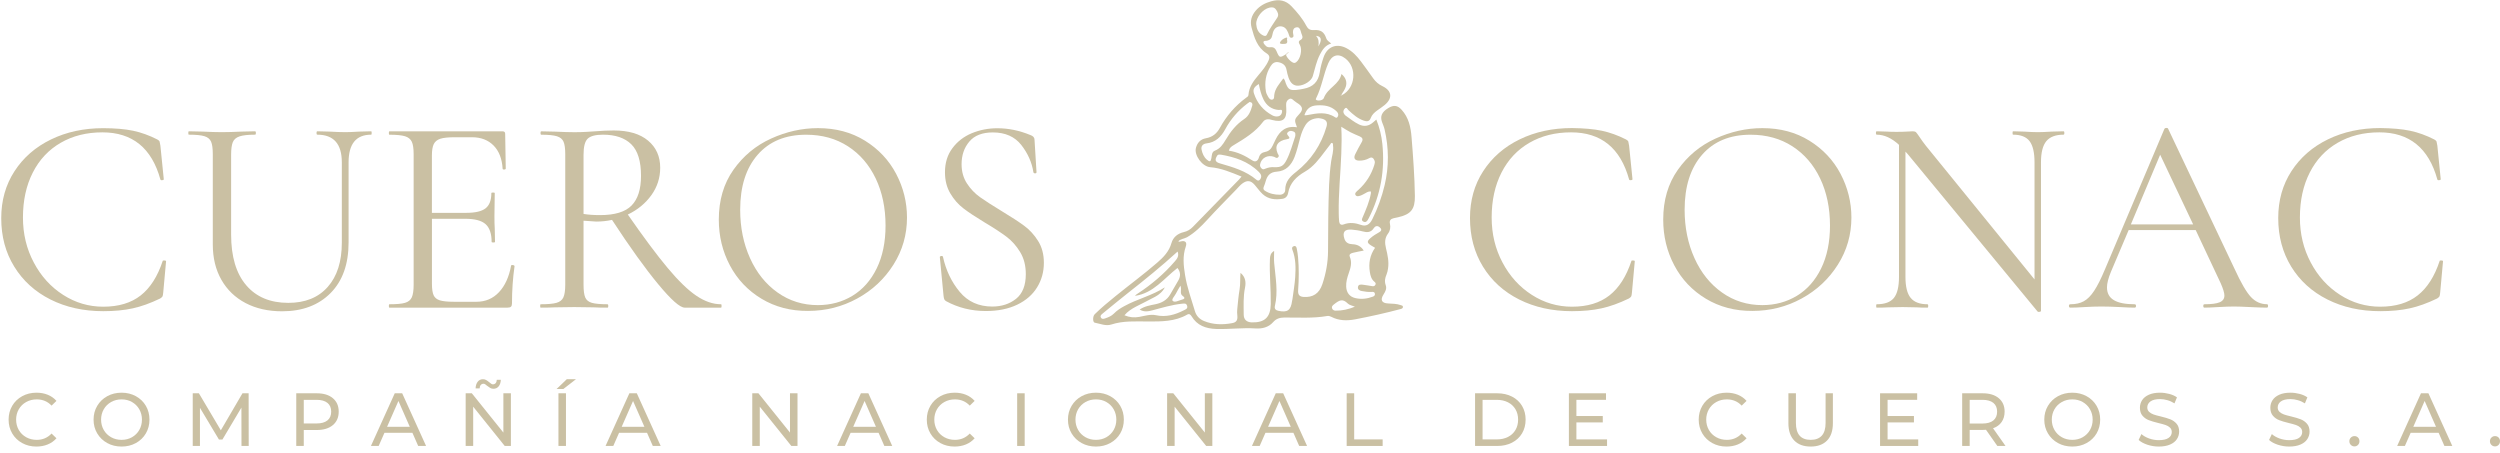 <svg width="392" height="71" viewBox="0 0 392 71" fill="none" xmlns="http://www.w3.org/2000/svg">
<g clip-path="url(#clip0)">
<path d="M214.892 30.012C214.503 30.006 214.209 30.225 213.891 30.402C213.779 30.467 213.667 30.526 213.549 30.579C213.213 30.726 212.76 30.903 212.554 30.596C212.347 30.29 212.742 30.001 213.001 29.771C214.191 28.697 215.016 27.394 215.493 25.866C215.563 25.636 215.622 25.406 215.522 25.176C215.363 24.798 215.139 24.551 214.686 24.804C214.209 25.076 213.69 25.188 213.143 25.188C212.453 25.188 212.194 24.822 212.495 24.191C212.807 23.536 213.172 22.899 213.525 22.268C213.761 21.849 213.637 21.578 213.225 21.395C212.736 21.177 212.235 20.988 211.764 20.74C211.293 20.499 210.851 20.198 210.309 19.873C210.398 21.336 210.368 22.716 210.315 24.096C210.203 27.223 209.856 30.343 209.915 33.481C209.921 33.888 209.938 34.294 209.974 34.702C210.015 35.126 210.256 35.35 210.675 35.191C211.611 34.831 212.506 34.943 213.431 35.274C214.179 35.539 214.762 35.221 215.18 34.371C216.029 32.661 216.676 30.874 217.118 29.01C217.801 26.096 217.778 23.188 217.101 20.28C217.012 19.885 216.835 19.514 216.7 19.13C216.376 18.234 216.671 17.561 217.666 16.954C218.526 16.429 219.121 16.494 219.775 17.213C220.876 18.422 221.206 19.927 221.329 21.484C221.577 24.562 221.807 27.641 221.854 30.732C221.883 32.808 221.235 33.604 219.227 34.065C218.997 34.118 218.767 34.159 218.538 34.212C218.066 34.312 217.825 34.572 217.943 35.085C218.066 35.633 217.978 36.182 217.648 36.618C217.095 37.35 217.124 38.111 217.324 38.936C217.578 39.98 217.813 41.03 217.642 42.116C217.595 42.428 217.53 42.753 217.407 43.042C217.165 43.596 217.071 44.133 217.283 44.723C217.477 45.265 217.224 45.725 216.941 46.168C216.388 47.029 216.641 47.536 217.666 47.583C218.332 47.619 218.997 47.619 219.633 47.843C219.786 47.896 219.998 47.908 219.981 48.144C219.963 48.35 219.792 48.409 219.621 48.456C217.265 49.087 214.892 49.612 212.495 50.072C211.217 50.314 209.933 50.302 208.737 49.671C208.543 49.571 208.336 49.512 208.118 49.547C205.886 49.937 203.63 49.777 201.38 49.789C200.674 49.795 200.108 49.96 199.625 50.515C198.907 51.34 197.882 51.565 196.869 51.5C194.807 51.364 192.758 51.647 190.702 51.582C189.094 51.529 187.71 51.051 186.838 49.589C186.673 49.317 186.467 49.152 186.155 49.329C184.223 50.438 182.085 50.414 179.971 50.408C178.045 50.403 176.131 50.273 174.246 50.886C173.392 51.163 172.514 50.756 171.654 50.597C171.324 50.538 171.319 49.594 171.654 49.27C172.679 48.261 173.786 47.347 174.9 46.445C177.079 44.675 179.346 43.012 181.467 41.172C182.45 40.317 183.316 39.426 183.687 38.105C183.952 37.179 184.677 36.612 185.613 36.394C186.179 36.264 186.632 35.993 187.033 35.58C189.436 33.103 191.857 30.638 194.266 28.166C194.395 28.031 194.513 27.877 194.672 27.689C193.046 27.028 191.485 26.355 189.754 26.214C188.511 26.114 187.215 24.338 187.522 23.188C187.74 22.38 188.24 21.826 189.088 21.678C190.095 21.501 190.779 20.959 191.268 20.068C192.298 18.181 193.677 16.582 195.414 15.308C195.567 15.196 195.744 15.114 195.756 14.878C195.85 13.627 196.551 12.689 197.322 11.781C197.929 11.062 198.542 10.348 198.918 9.463C199.131 8.968 199.06 8.655 198.577 8.348C197.122 7.422 196.669 5.895 196.25 4.343C195.974 3.305 196.239 2.444 196.904 1.66C197.552 0.893 198.4 0.456 199.343 0.197C200.538 -0.139 201.593 0.026 202.511 0.987C203.407 1.925 204.231 2.904 204.832 4.048C205.097 4.55 205.433 4.756 206.004 4.715C207.076 4.644 207.612 4.986 207.954 5.995C208.095 6.414 208.454 6.549 208.731 6.827C207.824 7.086 207.365 7.782 206.976 8.531C206.416 9.605 206.181 10.79 205.845 11.94C205.633 12.672 204.543 13.391 203.583 13.438C202.865 13.474 202.358 13.073 202.034 12.153C201.899 11.769 201.81 11.368 201.734 10.973C201.61 10.306 201.239 9.929 200.509 9.764C199.908 9.628 199.513 9.917 199.225 10.389C198.465 11.61 198.253 12.937 198.494 14.341C198.542 14.606 198.671 14.872 198.807 15.108C198.954 15.361 199.142 15.68 199.478 15.621C199.831 15.562 199.773 15.19 199.796 14.931C199.914 13.857 200.627 13.126 201.227 12.294C201.498 12.507 201.516 12.825 201.622 13.09C201.987 13.999 202.235 14.176 203.218 14.105C203.625 14.075 204.025 13.993 204.42 13.916C205.869 13.651 206.717 12.825 206.94 11.327C207.058 10.525 207.276 9.734 207.541 8.968C208.118 7.298 209.579 6.744 211.134 7.558C212.065 8.047 212.766 8.802 213.39 9.628C214.05 10.501 214.68 11.392 215.316 12.282C215.699 12.819 216.164 13.226 216.765 13.509C218.261 14.223 218.396 15.391 217.124 16.458C216.747 16.777 216.329 17.042 215.928 17.331C215.504 17.638 215.122 17.998 214.939 18.487C214.727 19.059 214.35 19.089 213.861 18.924C212.901 18.599 212.165 17.951 211.44 17.272C211.293 17.137 211.164 16.765 210.91 16.977C210.645 17.201 210.533 17.555 210.787 17.903C210.834 17.974 210.887 18.051 210.951 18.098C211.652 18.593 212.312 19.136 213.09 19.514C213.896 19.903 214.627 19.767 215.292 19.195C215.451 19.059 215.604 18.924 215.811 18.747C216.317 20.009 216.623 21.277 216.753 22.569C217.171 26.633 216.5 30.508 214.65 34.159C214.591 34.271 214.527 34.389 214.462 34.495C214.297 34.761 214.091 34.908 213.767 34.737C213.437 34.56 213.555 34.324 213.661 34.082C214.185 32.861 214.715 31.646 214.957 30.325C214.968 30.266 214.963 30.201 214.963 30.136C214.957 30.083 214.951 30.03 214.951 29.977C214.957 29.977 214.927 29.995 214.892 30.012ZM210.469 14.895C212.554 13.763 212.819 10.619 210.951 9.168C209.838 8.301 208.825 8.626 208.266 9.929C207.506 11.704 207.253 13.651 206.381 15.379C206.328 15.491 206.245 15.591 206.428 15.692C206.746 15.857 207.447 15.721 207.571 15.385C207.865 14.583 208.466 14.04 209.073 13.492C209.644 12.967 210.174 12.412 210.345 11.604C211.022 12.17 211.252 12.872 211.016 13.604C210.875 14.04 210.616 14.406 210.368 14.783C210.315 14.842 210.262 14.895 210.215 14.954C210.315 15.031 210.398 14.99 210.469 14.895ZM184.759 37.834C184.912 37.951 185.03 37.881 185.154 37.851C185.855 37.686 186.167 37.999 185.925 38.677C185.413 40.151 185.578 41.626 185.814 43.112C186.12 45.059 186.809 46.905 187.363 48.786C187.586 49.547 188.093 50.049 188.794 50.338C190.219 50.922 191.709 50.945 193.199 50.668C193.889 50.544 194.089 50.178 194.012 49.459C193.977 49.14 193.965 48.816 194 48.497C194.106 47.459 194.189 46.415 194.366 45.389C194.513 44.534 194.425 43.667 194.513 42.782C195.302 43.431 195.39 44.274 195.22 45.106C194.925 46.51 195.008 47.919 195.014 49.329C195.019 50.125 195.491 50.526 196.28 50.55C198.335 50.603 199.219 49.718 199.254 47.684C199.29 45.324 199.025 42.971 199.125 40.611C199.148 40.128 199.213 39.691 199.784 39.343C199.784 40.045 199.737 40.641 199.79 41.231C199.99 43.478 200.438 45.725 199.902 47.984C199.808 48.397 200.008 48.639 200.409 48.727C201.869 49.052 202.405 48.669 202.6 47.176C202.611 47.094 202.647 47.011 202.653 46.928C202.806 45.767 203.012 44.611 203.089 43.443C203.183 41.992 203.189 40.529 202.635 39.137C202.535 38.883 202.611 38.659 202.906 38.588C203.195 38.518 203.289 38.76 203.33 38.966C203.424 39.426 203.495 39.892 203.536 40.358C203.689 42.068 203.672 43.785 203.548 45.489C203.501 46.162 203.701 46.504 204.378 46.557C205.863 46.669 206.852 46.032 207.347 44.557C207.906 42.888 208.224 41.16 208.236 39.408C208.254 35.934 208.26 32.46 208.401 28.992C208.454 27.759 208.554 26.527 208.725 25.294C208.843 24.474 209.143 23.672 209.02 22.823C209.002 22.681 209.055 22.486 208.89 22.421C208.702 22.351 208.654 22.557 208.572 22.663C208.283 23.035 207.995 23.406 207.712 23.784C206.823 24.969 205.933 26.161 204.62 26.916C203.283 27.683 202.252 28.679 201.975 30.272C201.887 30.785 201.557 31.104 201.092 31.174C199.961 31.345 198.877 31.263 197.97 30.425C197.493 29.983 197.14 29.446 196.716 28.968C196.103 28.278 195.544 28.231 194.807 28.768C194.419 29.051 194.136 29.423 193.806 29.759C192.304 31.316 190.773 32.849 189.312 34.448C188.352 35.498 187.357 36.483 186.12 37.202C185.69 37.438 185.136 37.45 184.759 37.834ZM184.647 39.444C182.132 41.738 179.535 43.844 176.908 45.908C175.542 46.982 174.211 48.09 172.862 49.188C172.679 49.341 172.473 49.506 172.614 49.777C172.767 50.072 173.021 50.019 173.286 49.925C173.792 49.748 174.275 49.565 174.67 49.158C175.129 48.68 175.701 48.321 176.284 48.002C178.333 46.875 180.654 46.35 182.645 45.059C182.303 45.737 181.75 46.197 181.119 46.539C180.13 47.082 179.099 47.56 178.098 48.09C177.444 48.438 176.814 48.834 176.313 49.435C177.102 49.771 177.85 49.83 178.634 49.689C179.494 49.535 180.389 49.241 181.237 49.423C182.833 49.771 184.235 49.359 185.625 48.657C185.949 48.492 186.285 48.385 186.132 47.925C185.99 47.501 185.655 47.595 185.331 47.624C183.746 47.79 182.227 48.25 180.701 48.657C180.03 48.84 179.364 48.952 178.699 48.539C179.464 48.008 180.336 47.878 181.19 47.701C182.156 47.495 182.963 47.07 183.475 46.191C183.905 45.454 184.347 44.717 184.765 43.968C185.13 43.313 185.142 42.664 184.624 42.021C182.515 43.655 180.854 45.985 177.956 46.392C178.074 46.238 178.227 46.138 178.381 46.038C180.566 44.616 182.533 42.941 184.235 40.959C184.577 40.564 184.907 40.134 184.647 39.444ZM206.711 18.523C205.845 18.576 205.174 18.883 204.714 19.584C204.314 20.198 204.066 20.882 203.872 21.584C203.595 22.593 203.371 23.619 202.994 24.598C202.488 25.895 201.634 26.822 200.202 26.916C199.184 26.981 198.712 27.506 198.465 28.396C198.377 28.703 198.277 29.01 198.153 29.305C198.041 29.576 198.117 29.771 198.341 29.912C199.066 30.372 199.873 30.543 200.709 30.532C201.151 30.526 201.528 30.231 201.522 29.771C201.516 28.449 202.299 27.683 203.248 26.939C205.58 25.099 207.164 22.722 207.995 19.862C208.195 19.177 207.983 18.8 207.3 18.617C207.094 18.558 206.876 18.546 206.711 18.523ZM213.832 39.29C213.213 39.414 212.689 39.503 212.171 39.632C211.859 39.709 211.476 39.839 211.652 40.269C212.029 41.166 211.782 41.992 211.487 42.829C211.246 43.519 211.04 44.215 211.081 44.964C211.134 45.885 211.599 46.516 212.489 46.734C213.431 46.964 214.362 46.852 215.263 46.516C215.481 46.433 215.64 46.297 215.581 46.032C215.516 45.749 215.286 45.755 215.069 45.772C214.55 45.808 214.038 45.731 213.537 45.637C213.207 45.578 212.877 45.424 212.925 45.023C212.972 44.575 213.36 44.605 213.678 44.64C214.191 44.699 214.692 44.799 215.198 44.876C215.41 44.911 215.581 44.829 215.675 44.628C215.769 44.434 215.657 44.298 215.516 44.186C215.033 43.791 214.88 43.242 214.792 42.658C214.574 41.29 214.792 40.022 215.61 38.854C215.404 38.73 215.198 38.618 214.998 38.494C214.332 38.075 214.309 37.845 214.886 37.338C215.304 36.966 215.781 36.683 216.27 36.406C216.7 36.164 216.647 35.875 216.294 35.604C215.946 35.339 215.61 35.456 215.41 35.775C214.962 36.477 214.338 36.471 213.655 36.282C213.095 36.129 212.524 36.052 211.947 36.005C210.828 35.911 210.451 36.4 210.816 37.474C211.022 38.069 211.482 38.276 212.065 38.294C212.789 38.323 213.378 38.583 213.832 39.29ZM203.365 19.956C202.924 18.759 202.924 18.759 203.795 17.803C204.314 17.237 204.266 16.753 203.63 16.299C203.389 16.128 203.124 15.981 202.9 15.786C202.682 15.603 202.494 15.367 202.181 15.515C201.875 15.662 201.687 15.922 201.669 16.276C201.657 16.511 201.669 16.747 201.687 16.983C201.793 18.741 201.168 19.248 199.46 18.812C199.337 18.782 199.213 18.735 199.089 18.717C198.683 18.658 198.318 18.735 198.059 19.083C196.833 20.723 195.125 21.749 193.417 22.775C193.099 22.964 192.799 23.159 192.681 23.625C194.042 23.825 195.237 24.415 196.368 25.158C196.887 25.5 197.252 25.188 197.393 24.698C197.546 24.167 197.87 23.914 198.377 23.819C198.954 23.713 199.319 23.353 199.555 22.834C199.702 22.504 199.861 22.174 200.026 21.849C200.691 20.493 201.687 19.685 203.365 19.956ZM201.634 8.502C201.663 8.472 202.052 8.106 202.093 8.136C202.134 8.165 201.64 8.572 201.646 8.596C201.752 9.062 202.541 9.864 202.947 9.87C203.041 9.87 203.153 9.817 203.236 9.758C203.901 9.274 204.237 7.8 203.831 7.057C203.642 6.714 203.513 6.473 203.966 6.243C204.237 6.101 204.296 5.824 204.16 5.517C204.066 5.305 204.007 5.075 203.943 4.851C203.837 4.491 203.672 4.196 203.23 4.296C202.818 4.391 202.729 4.715 202.735 5.087C202.741 5.381 203 5.824 202.564 5.912C202.146 5.995 202.146 5.482 202.011 5.199C201.905 4.986 201.822 4.762 201.687 4.579C201.204 3.931 200.202 3.984 199.784 4.674C199.631 4.933 199.543 5.216 199.496 5.517C199.419 5.989 199.154 6.278 198.677 6.384C198.483 6.425 198.159 6.361 198.117 6.567C198.07 6.809 198.318 7.021 198.494 7.204C198.689 7.41 198.948 7.428 199.207 7.405C199.678 7.351 199.967 7.57 200.149 8C200.609 9.091 200.662 9.103 201.634 8.502ZM195.95 15.981C195.838 16.057 195.703 16.152 195.567 16.252C194.13 17.343 192.976 18.676 192.116 20.269C191.474 21.454 190.602 22.321 189.171 22.486C188.647 22.545 188.281 22.887 188.405 23.465C188.529 24.055 188.758 24.616 189.23 25.028C189.683 25.43 189.842 25.37 189.948 24.787C190.025 24.344 190.001 23.813 190.49 23.625C191.321 23.306 191.756 22.645 192.175 21.938C192.934 20.652 193.836 19.496 195.102 18.658C195.844 18.163 196.127 17.367 196.356 16.553C196.433 16.264 196.327 16.051 195.95 15.981ZM199.855 26.22C200.874 26.238 201.263 26.008 201.734 25.087C202.335 23.925 202.653 22.651 203.077 21.425C203.124 21.289 203.118 21.124 203.106 20.976C203.083 20.681 202.823 20.617 202.606 20.552C202.341 20.469 202.087 20.564 201.905 20.764C201.704 20.982 201.881 21.153 202.017 21.319C202.282 21.637 202.223 21.749 201.793 21.826C200.338 22.073 199.837 22.852 200.32 24.026C200.403 24.226 200.644 24.421 200.415 24.657C200.185 24.893 199.979 24.663 199.773 24.586C198.771 24.238 197.794 24.757 197.587 25.748C197.523 26.043 197.646 26.244 197.835 26.432C198.023 26.621 198.2 26.538 198.412 26.444C198.877 26.261 199.354 26.161 199.855 26.22ZM191.438 24.25C190.985 24.22 190.944 24.238 190.785 24.521C190.449 25.117 190.59 25.418 191.303 25.624C193.335 26.208 195.361 26.798 197.028 28.202C197.263 28.402 197.464 28.32 197.617 28.09C197.911 27.635 197.705 27.282 197.381 26.957C195.709 25.288 193.594 24.622 191.438 24.25ZM196.975 3.771C197.028 4.491 197.269 5.11 197.929 5.488C198.188 5.635 198.5 5.753 198.648 5.423C199.089 4.461 199.731 3.636 200.285 2.751C200.562 2.314 200.344 1.884 200.073 1.5C199.814 1.129 199.443 1.105 199.042 1.2C197.97 1.447 196.94 2.721 196.975 3.771ZM204.532 18.051C204.62 18.069 204.661 18.08 204.702 18.08C204.808 18.069 204.914 18.057 205.02 18.039C206.505 17.756 207.983 17.467 209.367 18.405C209.597 18.558 209.721 18.399 209.797 18.198C209.927 17.862 209.75 17.626 209.52 17.408C208.654 16.588 207.594 16.452 206.469 16.523C205.468 16.582 204.891 17.025 204.532 18.051ZM197.381 13.173C196.633 13.633 196.415 14.028 196.627 14.671C197.122 16.181 198.088 17.314 199.478 18.074C199.784 18.24 200.12 18.322 200.468 18.228C200.856 18.122 201.027 17.791 201.033 17.455C201.039 17.084 200.674 17.261 200.485 17.243C199.384 17.142 198.618 16.582 198.123 15.609C197.746 14.848 197.552 14.04 197.381 13.173ZM212.448 48.09C212.012 47.908 211.588 47.843 211.346 47.601C210.516 46.775 210.021 47.047 209.132 47.754C208.943 47.908 208.772 48.073 208.866 48.344C208.955 48.598 209.167 48.704 209.414 48.71C210.433 48.727 211.411 48.509 212.448 48.09ZM185.089 44.793C184.812 45.271 184.577 45.643 184.382 46.038C184.188 46.427 183.652 46.946 183.876 47.17C184.2 47.495 184.795 47.123 185.26 47.005C185.602 46.917 185.996 46.769 185.425 46.386C185.172 46.215 185.148 45.92 185.166 45.631C185.177 45.401 185.23 45.171 185.089 44.793ZM206.723 7.269C207.335 6.243 207.206 5.7 206.34 5.617C206.793 6.083 206.817 6.638 206.723 7.269Z" fill="#CAC0A3"/>
<path d="M210.469 14.895C210.398 14.99 210.315 15.031 210.209 14.954C210.262 14.895 210.315 14.842 210.363 14.783C210.398 14.819 210.433 14.854 210.469 14.895Z" fill="#CAC0A3"/>
<path d="M214.892 30.012C214.927 29.995 214.962 29.977 214.992 29.965C214.998 30.018 215.004 30.072 215.004 30.125C214.968 30.083 214.927 30.048 214.892 30.012Z" fill="#CAC0A3"/>
<path d="M201.799 6.207C201.981 6.915 201.569 6.874 201.198 6.885C200.992 6.891 200.621 6.885 200.703 6.679C200.856 6.29 201.269 6.03 201.657 5.9C201.94 5.812 201.781 6.172 201.799 6.207Z" fill="#CAC0A3"/>
<path d="M20.868 20.5C22.134 20.765 23.401 21.225 24.667 21.868C24.873 21.986 24.991 22.092 25.02 22.18C25.05 22.269 25.091 22.487 25.15 22.841L25.68 28.102C25.68 28.191 25.597 28.244 25.438 28.256C25.273 28.273 25.179 28.232 25.15 28.144C23.795 23.218 20.762 20.753 16.05 20.753C13.576 20.753 11.397 21.302 9.512 22.393C7.627 23.484 6.167 25.041 5.142 27.058C4.111 29.081 3.599 31.429 3.599 34.112C3.599 36.678 4.164 39.032 5.301 41.167C6.432 43.308 7.963 44.995 9.895 46.233C11.821 47.472 13.924 48.091 16.191 48.091C18.606 48.091 20.562 47.502 22.064 46.322C23.565 45.142 24.714 43.343 25.509 40.925C25.509 40.866 25.58 40.837 25.733 40.837C25.939 40.837 26.039 40.878 26.039 40.972L25.597 45.838C25.568 46.192 25.527 46.41 25.468 46.499C25.409 46.587 25.291 46.693 25.114 46.806C23.583 47.543 22.146 48.062 20.809 48.351C19.466 48.646 17.929 48.793 16.191 48.793C13.099 48.793 10.337 48.18 7.91 46.959C5.484 45.738 3.587 44.016 2.232 41.804C0.872 39.61 0.194 37.073 0.194 34.213C0.194 31.441 0.884 28.987 2.274 26.846C3.658 24.711 5.566 23.047 7.993 21.868C10.419 20.688 13.152 20.098 16.185 20.098C18.041 20.104 19.602 20.234 20.868 20.5Z" fill="#CAC0A3"/>
<path d="M49.758 21.118C49.669 21.118 49.628 21.029 49.628 20.852C49.628 20.675 49.669 20.587 49.758 20.587L51.654 20.634C52.714 20.693 53.557 20.723 54.175 20.723C54.676 20.723 55.394 20.693 56.337 20.634L58.192 20.587C58.251 20.587 58.28 20.675 58.28 20.852C58.28 21.029 58.251 21.118 58.192 21.118C55.836 21.118 54.658 22.563 54.658 25.453V38.016C54.658 41.408 53.716 44.056 51.831 45.955C49.946 47.854 47.413 48.81 44.233 48.81C42.054 48.81 40.145 48.379 38.514 47.524C36.882 46.669 35.616 45.454 34.715 43.873C33.814 42.298 33.366 40.446 33.366 38.323V24.167C33.366 23.282 33.278 22.634 33.101 22.221C32.924 21.808 32.577 21.519 32.065 21.36C31.546 21.2 30.733 21.118 29.614 21.118C29.555 21.118 29.526 21.029 29.526 20.852C29.526 20.675 29.555 20.587 29.614 20.587L31.776 20.634C33.013 20.693 34.014 20.723 34.78 20.723C35.604 20.723 36.635 20.693 37.872 20.634L39.992 20.587C40.081 20.587 40.128 20.675 40.128 20.852C40.128 21.029 40.081 21.118 39.992 21.118C38.903 21.118 38.096 21.206 37.566 21.383C37.036 21.56 36.682 21.861 36.505 22.291C36.329 22.722 36.24 23.377 36.24 24.262V36.783C36.24 40.234 37.03 42.882 38.602 44.722C40.175 46.569 42.378 47.489 45.205 47.489C47.855 47.489 49.917 46.657 51.389 44.988C52.862 43.325 53.598 41.012 53.598 38.063V25.453C53.598 22.563 52.32 21.118 49.758 21.118Z" fill="#CAC0A3"/>
<path d="M80.326 41.555C80.414 41.555 80.497 41.573 80.568 41.602C80.638 41.632 80.68 41.679 80.68 41.738C80.414 43.596 80.279 45.542 80.279 47.577C80.279 47.813 80.226 47.984 80.126 48.084C80.02 48.191 79.837 48.238 79.572 48.238H61.06C61.001 48.238 60.972 48.149 60.972 47.972C60.972 47.795 61.001 47.707 61.06 47.707C62.179 47.707 62.998 47.636 63.511 47.483C64.023 47.335 64.376 47.046 64.571 46.622C64.759 46.197 64.859 45.536 64.859 44.652V24.173C64.859 23.288 64.765 22.64 64.571 22.227C64.376 21.814 64.023 21.525 63.511 21.365C62.992 21.206 62.179 21.124 61.06 21.124C61.001 21.124 60.972 21.035 60.972 20.858C60.972 20.681 61.001 20.593 61.06 20.593H78.818C79.083 20.593 79.213 20.728 79.213 20.988L79.301 26.432C79.301 26.52 79.225 26.574 79.077 26.585C78.93 26.603 78.842 26.562 78.812 26.473C78.724 24.91 78.253 23.695 77.399 22.822C76.545 21.955 75.408 21.519 74 21.519H71.303C70.272 21.519 69.512 21.601 69.029 21.761C68.54 21.926 68.205 22.203 68.01 22.604C67.816 22.999 67.722 23.601 67.722 24.397V33.374H73.111C74.525 33.374 75.532 33.138 76.138 32.666C76.739 32.195 77.045 31.398 77.045 30.278C77.045 30.219 77.134 30.189 77.311 30.189C77.487 30.189 77.576 30.219 77.576 30.278L77.528 33.864C77.528 34.719 77.54 35.368 77.576 35.81L77.617 37.934C77.617 37.992 77.528 38.022 77.352 38.022C77.175 38.022 77.087 37.992 77.087 37.934C77.087 36.636 76.769 35.71 76.138 35.144C75.502 34.583 74.454 34.306 72.981 34.306H67.728V44.48C67.728 45.306 67.816 45.914 67.993 46.297C68.169 46.681 68.493 46.946 68.965 47.093C69.436 47.241 70.172 47.318 71.173 47.318H74.707C76.121 47.318 77.299 46.816 78.241 45.813C79.183 44.811 79.814 43.425 80.138 41.655C80.149 41.584 80.208 41.555 80.326 41.555Z" fill="#CAC0A3"/>
<path d="M113.144 47.972C113.144 48.149 113.115 48.238 113.056 48.238H107.361C106.624 48.238 105.24 47.017 103.208 44.563C101.176 42.115 98.761 38.754 95.964 34.477C95.168 34.654 94.344 34.743 93.49 34.743C93.313 34.743 92.653 34.696 91.499 34.607V44.646C91.499 45.56 91.588 46.227 91.764 46.639C91.941 47.052 92.288 47.335 92.801 47.483C93.313 47.63 94.132 47.707 95.251 47.707C95.339 47.707 95.381 47.795 95.381 47.972C95.381 48.149 95.339 48.238 95.251 48.238C94.338 48.238 93.614 48.226 93.089 48.191L90.044 48.149L87.04 48.191C86.51 48.22 85.762 48.238 84.785 48.238C84.726 48.238 84.696 48.149 84.696 47.972C84.696 47.795 84.726 47.707 84.785 47.707C85.904 47.707 86.728 47.636 87.258 47.483C87.788 47.335 88.148 47.046 88.342 46.622C88.531 46.197 88.631 45.536 88.631 44.652V24.173C88.631 23.288 88.542 22.64 88.366 22.227C88.189 21.814 87.841 21.525 87.329 21.366C86.811 21.206 85.998 21.124 84.879 21.124C84.791 21.124 84.749 21.035 84.749 20.858C84.749 20.681 84.791 20.593 84.879 20.593L87.04 20.64C88.277 20.699 89.279 20.729 90.044 20.729C90.692 20.729 91.293 20.717 91.853 20.681C92.412 20.652 92.883 20.622 93.266 20.593C94.356 20.505 95.345 20.457 96.229 20.457C98.555 20.457 100.352 20.988 101.618 22.05C102.884 23.111 103.52 24.527 103.52 26.297C103.52 27.889 103.055 29.328 102.13 30.608C101.206 31.894 99.975 32.903 98.443 33.64C100.917 37.208 103.002 40.004 104.692 42.021C106.383 44.044 107.885 45.495 109.198 46.38C110.512 47.265 111.796 47.707 113.062 47.707C113.115 47.707 113.144 47.795 113.144 47.972ZM94.108 33.728C96.405 33.728 98.049 33.227 99.032 32.224C100.016 31.221 100.511 29.676 100.511 27.576C100.511 25.276 100.004 23.625 98.985 22.622C97.966 21.619 96.488 21.118 94.544 21.118C93.396 21.118 92.6 21.324 92.159 21.737C91.717 22.15 91.499 22.994 91.499 24.256V33.545C92.235 33.669 93.107 33.728 94.108 33.728Z" fill="#CAC0A3"/>
<path d="M119.399 46.84C117.267 45.554 115.618 43.82 114.452 41.62C113.286 39.426 112.709 37.025 112.709 34.43C112.709 31.392 113.474 28.791 115.006 26.621C116.537 24.456 118.504 22.822 120.901 21.731C123.299 20.64 125.755 20.092 128.258 20.092C131.055 20.092 133.512 20.746 135.632 22.062C137.752 23.377 139.378 25.105 140.515 27.258C141.645 29.411 142.217 31.699 142.217 34.112C142.217 36.795 141.51 39.261 140.096 41.496C138.683 43.737 136.792 45.507 134.419 46.805C132.045 48.102 129.477 48.751 126.709 48.751C123.97 48.769 121.532 48.126 119.399 46.84ZM133.665 46.38C135.267 45.407 136.539 43.979 137.464 42.092C138.388 40.205 138.854 37.963 138.854 35.368C138.854 32.596 138.335 30.136 137.311 27.983C136.28 25.831 134.831 24.149 132.958 22.94C131.085 21.731 128.9 21.124 126.397 21.124C123.157 21.124 120.625 22.174 118.799 24.267C116.973 26.361 116.06 29.24 116.06 32.891C116.06 35.663 116.572 38.193 117.603 40.476C118.634 42.764 120.077 44.563 121.932 45.873C123.787 47.188 125.89 47.843 128.252 47.843C130.254 47.837 132.063 47.353 133.665 46.38Z" fill="#CAC0A3"/>
<path d="M151.623 28.774C152.182 29.629 152.866 30.343 153.678 30.921C154.491 31.493 155.599 32.212 157.012 33.068C158.573 34.011 159.774 34.796 160.611 35.415C161.447 36.034 162.172 36.825 162.772 37.78C163.373 38.736 163.679 39.88 163.679 41.207C163.679 42.623 163.326 43.903 162.619 45.053C161.912 46.203 160.876 47.111 159.503 47.772C158.131 48.432 156.494 48.769 154.58 48.769C152.312 48.769 150.233 48.249 148.348 47.223C148.201 47.135 148.107 47.035 148.059 46.916C148.012 46.798 147.977 46.622 147.948 46.386L147.37 40.37C147.341 40.252 147.406 40.181 147.571 40.145C147.73 40.116 147.83 40.163 147.859 40.281C148.33 42.404 149.208 44.233 150.486 45.766C151.764 47.3 153.466 48.067 155.587 48.067C157.059 48.067 158.302 47.66 159.321 46.852C160.334 46.038 160.846 44.752 160.846 42.982C160.846 41.655 160.552 40.505 159.963 39.532C159.374 38.559 158.661 37.757 157.819 37.12C156.977 36.489 155.84 35.739 154.397 34.884C152.983 34.029 151.87 33.292 151.063 32.672C150.251 32.053 149.567 31.274 149.008 30.325C148.448 29.381 148.171 28.278 148.171 27.01C148.171 25.535 148.56 24.273 149.343 23.229C150.121 22.185 151.14 21.401 152.389 20.882C153.637 20.369 154.974 20.109 156.388 20.109C158.125 20.109 159.845 20.463 161.553 21.171C161.995 21.318 162.213 21.566 162.213 21.92L162.525 27.004C162.525 27.122 162.448 27.181 162.301 27.181C162.154 27.181 162.066 27.122 162.036 27.004C161.801 25.471 161.164 24.049 160.14 22.734C159.109 21.424 157.619 20.764 155.675 20.764C154.026 20.764 152.795 21.242 151.988 22.203C151.175 23.164 150.775 24.35 150.775 25.765C150.781 26.916 151.063 27.918 151.623 28.774Z" fill="#CAC0A3"/>
<path d="M251.162 20.499C252.428 20.765 253.694 21.225 254.961 21.867C255.167 21.985 255.285 22.092 255.314 22.18C255.343 22.269 255.385 22.487 255.444 22.841L255.974 28.102C255.974 28.19 255.891 28.244 255.732 28.255C255.567 28.273 255.473 28.232 255.444 28.143C254.089 23.218 251.056 20.753 246.344 20.753C243.87 20.753 241.691 21.301 239.806 22.392C237.921 23.484 236.461 25.041 235.436 27.058C234.405 29.081 233.893 31.428 233.893 34.112C233.893 36.678 234.458 39.031 235.595 41.166C236.726 43.307 238.257 44.994 240.189 46.233C242.115 47.472 244.217 48.091 246.485 48.091C248.9 48.091 250.855 47.501 252.357 46.322C253.859 45.142 255.008 43.343 255.803 40.925C255.803 40.866 255.873 40.836 256.027 40.836C256.233 40.836 256.333 40.877 256.333 40.972L255.891 45.838C255.862 46.192 255.82 46.41 255.762 46.498C255.703 46.587 255.585 46.693 255.408 46.805C253.877 47.542 252.44 48.062 251.103 48.35C249.76 48.645 248.223 48.793 246.485 48.793C243.393 48.793 240.631 48.179 238.204 46.959C235.777 45.738 233.881 44.015 232.526 41.803C231.171 39.592 230.494 37.055 230.494 34.195C230.494 31.423 231.183 28.969 232.573 26.828C233.957 24.693 235.866 23.029 238.292 21.85C240.719 20.67 243.452 20.08 246.485 20.08C248.334 20.104 249.895 20.234 251.162 20.499Z" fill="#CAC0A3"/>
<path d="M267.482 46.84C265.35 45.554 263.701 43.82 262.535 41.62C261.369 39.426 260.792 37.025 260.792 34.43C260.792 31.392 261.557 28.791 263.089 26.621C264.62 24.456 266.587 22.822 268.984 21.731C271.381 20.64 273.838 20.092 276.341 20.092C279.138 20.092 281.595 20.746 283.715 22.062C285.835 23.377 287.461 25.105 288.598 27.258C289.728 29.411 290.3 31.699 290.3 34.112C290.3 36.795 289.593 39.261 288.179 41.496C286.766 43.737 284.875 45.507 282.502 46.805C280.128 48.102 277.56 48.751 274.792 48.751C272.053 48.769 269.62 48.126 267.482 46.84ZM281.754 46.38C283.356 45.407 284.628 43.979 285.553 42.092C286.477 40.205 286.943 37.963 286.943 35.368C286.943 32.596 286.424 30.136 285.399 27.983C284.369 25.831 282.92 24.149 281.047 22.94C279.174 21.731 276.989 21.124 274.485 21.124C271.246 21.124 268.713 22.174 266.888 24.267C265.062 26.361 264.149 29.24 264.149 32.891C264.149 35.663 264.661 38.193 265.692 40.476C266.723 42.764 268.166 44.563 270.021 45.873C271.876 47.188 273.979 47.843 276.341 47.843C278.343 47.837 280.146 47.353 281.754 46.38Z" fill="#CAC0A3"/>
<path d="M323.695 20.852C323.695 21.029 323.648 21.118 323.56 21.118C322.323 21.118 321.422 21.46 320.862 22.138C320.303 22.816 320.026 23.925 320.026 25.453V48.763C320.026 48.822 319.955 48.863 319.802 48.898C319.655 48.928 319.555 48.91 319.496 48.851L299.176 24.214L298.775 23.772V43.413C298.775 44.947 299.046 46.044 299.594 46.71C300.136 47.371 301.013 47.707 302.221 47.707C302.309 47.707 302.35 47.795 302.35 47.972C302.35 48.149 302.303 48.238 302.221 48.238C301.485 48.238 300.925 48.226 300.542 48.191L298.334 48.149L296.084 48.191C295.671 48.22 295.065 48.238 294.27 48.238C294.211 48.238 294.181 48.149 294.181 47.972C294.181 47.795 294.211 47.707 294.27 47.707C295.536 47.707 296.431 47.377 296.967 46.71C297.497 46.05 297.762 44.947 297.762 43.413V22.71C296.614 21.649 295.447 21.118 294.275 21.118C294.187 21.118 294.14 21.029 294.14 20.852C294.14 20.675 294.187 20.587 294.275 20.587L295.907 20.634C296.26 20.664 296.749 20.675 297.368 20.675C298.015 20.675 298.546 20.664 298.958 20.634C299.37 20.605 299.694 20.587 299.93 20.587C300.165 20.587 300.336 20.64 300.436 20.74C300.536 20.846 300.707 21.071 300.943 21.424C301.296 21.955 301.65 22.445 302.003 22.887L319.013 43.814V25.453C319.013 23.919 318.754 22.816 318.241 22.138C317.723 21.46 316.863 21.118 315.656 21.118C315.597 21.118 315.567 21.029 315.567 20.852C315.567 20.675 315.597 20.587 315.656 20.587L317.375 20.634C318.259 20.693 318.977 20.723 319.537 20.723C320.067 20.723 320.803 20.693 321.746 20.634L323.56 20.587C323.648 20.587 323.695 20.675 323.695 20.852Z" fill="#CAC0A3"/>
<path d="M355.63 47.972C355.63 48.149 355.571 48.238 355.453 48.238C354.894 48.238 354.022 48.208 352.85 48.149C351.672 48.09 350.818 48.061 350.288 48.061C349.64 48.061 348.816 48.09 347.814 48.149C346.872 48.208 346.147 48.238 345.653 48.238C345.535 48.238 345.476 48.149 345.476 47.972C345.476 47.795 345.535 47.707 345.653 47.707C346.742 47.707 347.537 47.607 348.038 47.4C348.539 47.194 348.786 46.84 348.786 46.339C348.786 45.926 348.592 45.295 348.215 44.434L344.286 36.076H333.773L330.993 42.623C330.581 43.625 330.374 44.434 330.374 45.053C330.374 45.967 330.734 46.639 331.458 47.064C332.177 47.495 333.26 47.707 334.703 47.707C334.851 47.707 334.927 47.795 334.927 47.972C334.927 48.149 334.857 48.238 334.703 48.238C334.173 48.238 333.408 48.208 332.406 48.149C331.287 48.09 330.315 48.061 329.491 48.061C328.725 48.061 327.842 48.09 326.84 48.149C325.957 48.208 325.221 48.238 324.632 48.238C324.485 48.238 324.408 48.149 324.408 47.972C324.408 47.795 324.479 47.707 324.632 47.707C325.456 47.707 326.157 47.554 326.729 47.241C327.3 46.934 327.848 46.386 328.36 45.607C328.878 44.829 329.444 43.696 330.062 42.222L339.386 20.192C339.445 20.103 339.545 20.056 339.698 20.056C339.845 20.056 339.934 20.097 339.963 20.192L350.388 42.175C351.389 44.357 352.243 45.825 352.95 46.575C353.657 47.324 354.493 47.701 355.465 47.701C355.571 47.707 355.63 47.795 355.63 47.972ZM334.12 35.185H343.886L338.714 24.262L334.12 35.185Z" fill="#CAC0A3"/>
<path d="M377.894 20.499C379.16 20.764 380.426 21.224 381.693 21.867C381.899 21.985 382.017 22.091 382.046 22.18C382.076 22.268 382.117 22.486 382.176 22.84L382.706 28.101C382.706 28.19 382.623 28.243 382.464 28.255C382.299 28.273 382.205 28.231 382.176 28.143C380.821 23.218 377.788 20.752 373.076 20.752C370.602 20.752 368.423 21.301 366.538 22.392C364.653 23.483 363.193 25.04 362.168 27.057C361.137 29.081 360.625 31.428 360.625 34.112C360.625 36.677 361.19 39.031 362.327 41.166C363.458 43.307 364.989 44.994 366.921 46.233C368.847 47.471 370.95 48.09 373.217 48.09C375.632 48.09 377.588 47.501 379.089 46.321C380.591 45.141 381.74 43.342 382.535 40.924C382.535 40.865 382.606 40.836 382.759 40.836C382.965 40.836 383.065 40.877 383.065 40.971L382.623 45.837C382.594 46.191 382.553 46.41 382.494 46.498C382.435 46.586 382.317 46.693 382.14 46.805C380.609 47.542 379.172 48.061 377.835 48.35C376.492 48.645 374.955 48.792 373.217 48.792C370.125 48.792 367.363 48.179 364.936 46.958C362.509 45.737 360.613 44.015 359.258 41.803C357.904 39.591 357.226 37.055 357.226 34.194C357.226 31.422 357.915 28.968 359.305 26.827C360.69 24.692 362.598 23.029 365.024 21.849C367.451 20.67 370.184 20.08 373.217 20.08C375.067 20.103 376.627 20.233 377.894 20.499Z" fill="#CAC0A3"/>
<path d="M3.475 69.471C2.81 69.106 2.291 68.604 1.914 67.962C1.537 67.319 1.349 66.599 1.349 65.797C1.349 64.995 1.537 64.275 1.914 63.632C2.291 62.989 2.815 62.488 3.481 62.122C4.147 61.757 4.895 61.574 5.719 61.574C6.361 61.574 6.95 61.68 7.486 61.898C8.022 62.116 8.476 62.435 8.853 62.859L8.087 63.603C7.468 62.948 6.691 62.624 5.766 62.624C5.154 62.624 4.6 62.759 4.105 63.036C3.611 63.314 3.222 63.691 2.945 64.175C2.668 64.659 2.527 65.201 2.527 65.797C2.527 66.393 2.668 66.935 2.945 67.419C3.222 67.903 3.611 68.28 4.105 68.557C4.6 68.834 5.154 68.97 5.766 68.97C6.685 68.97 7.457 68.64 8.087 67.979L8.853 68.722C8.476 69.147 8.016 69.471 7.48 69.69C6.944 69.908 6.349 70.02 5.707 70.02C4.883 70.02 4.141 69.837 3.475 69.471Z" fill="#CAC0A3"/>
<path d="M16.816 69.471C16.15 69.106 15.626 68.599 15.243 67.956C14.86 67.313 14.672 66.593 14.672 65.797C14.672 65.001 14.86 64.281 15.243 63.638C15.626 62.995 16.15 62.488 16.816 62.122C17.481 61.757 18.235 61.574 19.066 61.574C19.89 61.574 20.638 61.757 21.304 62.122C21.969 62.488 22.494 62.989 22.87 63.632C23.247 64.275 23.436 64.995 23.436 65.797C23.436 66.599 23.247 67.319 22.87 67.962C22.494 68.604 21.969 69.106 21.304 69.471C20.638 69.837 19.89 70.02 19.066 70.02C18.235 70.02 17.481 69.837 16.816 69.471ZM20.697 68.557C21.18 68.28 21.563 67.903 21.84 67.419C22.116 66.935 22.258 66.393 22.258 65.797C22.258 65.201 22.116 64.659 21.84 64.175C21.563 63.691 21.18 63.314 20.697 63.036C20.214 62.759 19.672 62.624 19.066 62.624C18.459 62.624 17.911 62.759 17.422 63.036C16.933 63.314 16.545 63.691 16.268 64.175C15.991 64.659 15.85 65.201 15.85 65.797C15.85 66.393 15.991 66.935 16.268 67.419C16.545 67.903 16.933 68.28 17.422 68.557C17.911 68.834 18.459 68.97 19.066 68.97C19.672 68.97 20.214 68.829 20.697 68.557Z" fill="#CAC0A3"/>
<path d="M37.866 69.926L37.854 63.91L34.874 68.923H34.332L31.352 63.945V69.926H30.221V61.668H31.187L34.627 67.472L38.019 61.668H38.985L38.997 69.926H37.866Z" fill="#CAC0A3"/>
<path d="M52.19 62.435C52.803 62.948 53.109 63.65 53.109 64.546C53.109 65.443 52.803 66.145 52.19 66.658C51.578 67.171 50.735 67.425 49.669 67.425H47.631V69.926H46.453V61.668H49.669C50.735 61.668 51.578 61.922 52.19 62.435ZM51.342 65.921C51.737 65.602 51.931 65.142 51.931 64.546C51.931 63.951 51.737 63.491 51.342 63.172C50.947 62.854 50.382 62.694 49.634 62.694H47.631V66.399H49.634C50.382 66.399 50.947 66.239 51.342 65.921Z" fill="#CAC0A3"/>
<path d="M64.665 67.861H60.283L59.376 69.926H58.163L61.897 61.668H63.063L66.809 69.926H65.572L64.665 67.861ZM64.253 66.918L62.474 62.871L60.695 66.918H64.253Z" fill="#CAC0A3"/>
<path d="M80.108 61.668V69.926H79.142L74.195 63.768V69.926H73.017V61.668H73.983L78.93 67.826V61.668H80.108ZM76.886 60.842C76.751 60.766 76.58 60.648 76.374 60.488C76.256 60.376 76.156 60.3 76.068 60.247C75.979 60.194 75.897 60.17 75.809 60.17C75.638 60.17 75.496 60.235 75.385 60.365C75.273 60.494 75.214 60.671 75.208 60.901H74.572C74.589 60.459 74.701 60.111 74.907 59.851C75.114 59.592 75.39 59.462 75.726 59.462C75.915 59.462 76.079 59.503 76.227 59.586C76.374 59.669 76.539 59.787 76.727 59.946C76.863 60.058 76.969 60.135 77.045 60.188C77.122 60.241 77.204 60.264 77.293 60.264C77.464 60.264 77.605 60.199 77.717 60.076C77.829 59.952 77.888 59.775 77.894 59.556H78.53C78.512 59.981 78.4 60.323 78.194 60.577C77.988 60.831 77.711 60.96 77.375 60.96C77.187 60.96 77.022 60.919 76.886 60.842Z" fill="#CAC0A3"/>
<path d="M88.872 59.462H90.309L88.33 60.996H87.27L88.872 59.462ZM87.565 61.668H88.743V69.926H87.565V61.668Z" fill="#CAC0A3"/>
<path d="M101.453 67.861H97.071L96.164 69.926H94.951L98.685 61.668H99.851L103.597 69.926H102.36L101.453 67.861ZM101.041 66.918L99.262 62.871L97.483 66.918H101.041Z" fill="#CAC0A3"/>
<path d="M125.048 61.668V69.926H124.082L119.134 63.768V69.926H117.956V61.668H118.922L123.87 67.826V61.668H125.048Z" fill="#CAC0A3"/>
<path d="M137.758 67.861H133.376L132.469 69.926H131.256L134.99 61.668H136.156L139.902 69.926H138.665L137.758 67.861ZM137.346 66.918L135.567 62.871L133.788 66.918H137.346Z" fill="#CAC0A3"/>
<path d="M147.447 69.471C146.781 69.106 146.263 68.604 145.886 67.962C145.509 67.319 145.321 66.599 145.321 65.797C145.321 64.995 145.509 64.275 145.886 63.632C146.263 62.989 146.787 62.488 147.453 62.122C148.118 61.757 148.866 61.574 149.691 61.574C150.333 61.574 150.922 61.68 151.458 61.898C151.994 62.116 152.447 62.435 152.824 62.859L152.059 63.603C151.44 62.948 150.663 62.624 149.738 62.624C149.126 62.624 148.572 62.759 148.077 63.036C147.582 63.314 147.194 63.691 146.917 64.175C146.64 64.659 146.499 65.201 146.499 65.797C146.499 66.393 146.64 66.935 146.917 67.419C147.194 67.903 147.582 68.28 148.077 68.557C148.572 68.834 149.126 68.97 149.738 68.97C150.657 68.97 151.429 68.64 152.059 67.979L152.824 68.722C152.447 69.147 151.988 69.471 151.452 69.69C150.916 69.908 150.321 70.02 149.679 70.02C148.855 70.02 148.107 69.837 147.447 69.471Z" fill="#CAC0A3"/>
<path d="M159.492 61.668H160.67V69.926H159.492V61.668Z" fill="#CAC0A3"/>
<path d="M169.599 69.471C168.933 69.106 168.409 68.599 168.026 67.956C167.643 67.313 167.455 66.593 167.455 65.797C167.455 65.001 167.643 64.281 168.026 63.638C168.409 62.995 168.933 62.488 169.599 62.122C170.264 61.757 171.018 61.574 171.849 61.574C172.673 61.574 173.421 61.757 174.087 62.122C174.752 62.488 175.277 62.989 175.654 63.632C176.03 64.275 176.219 64.995 176.219 65.797C176.219 66.599 176.03 67.319 175.654 67.962C175.277 68.604 174.752 69.106 174.087 69.471C173.421 69.837 172.673 70.02 171.849 70.02C171.018 70.02 170.264 69.837 169.599 69.471ZM173.48 68.557C173.963 68.28 174.346 67.903 174.623 67.419C174.9 66.935 175.041 66.393 175.041 65.797C175.041 65.201 174.9 64.659 174.623 64.175C174.346 63.691 173.963 63.314 173.48 63.036C172.997 62.759 172.455 62.624 171.849 62.624C171.242 62.624 170.694 62.759 170.205 63.036C169.717 63.314 169.328 63.691 169.051 64.175C168.774 64.659 168.633 65.201 168.633 65.797C168.633 66.393 168.774 66.935 169.051 67.419C169.328 67.903 169.717 68.28 170.205 68.557C170.694 68.834 171.242 68.97 171.849 68.97C172.455 68.97 172.997 68.829 173.48 68.557Z" fill="#CAC0A3"/>
<path d="M190.095 61.668V69.926H189.13L184.182 63.768V69.926H183.004V61.668H183.97L188.918 67.826V61.668H190.095Z" fill="#CAC0A3"/>
<path d="M202.806 67.861H198.424L197.517 69.926H196.303L200.038 61.668H201.204L204.95 69.926H203.713L202.806 67.861ZM202.394 66.918L200.615 62.871L198.836 66.918H202.394Z" fill="#CAC0A3"/>
<path d="M211.158 61.668H212.336V68.899H216.8V69.926H211.158V61.668Z" fill="#CAC0A3"/>
<path d="M231.289 61.668H234.764C235.636 61.668 236.407 61.839 237.085 62.187C237.762 62.535 238.286 63.019 238.657 63.644C239.028 64.269 239.217 64.989 239.217 65.797C239.217 66.605 239.028 67.325 238.657 67.95C238.286 68.575 237.762 69.059 237.085 69.407C236.407 69.755 235.636 69.926 234.764 69.926H231.289V61.668ZM234.693 68.899C235.359 68.899 235.948 68.77 236.455 68.51C236.961 68.251 237.35 67.885 237.627 67.419C237.903 66.953 238.039 66.41 238.039 65.797C238.039 65.183 237.903 64.641 237.627 64.175C237.35 63.709 236.961 63.343 236.455 63.084C235.948 62.824 235.359 62.694 234.693 62.694H232.467V68.899H234.693Z" fill="#CAC0A3"/>
<path d="M251.986 68.899V69.926H246.002V61.668H251.821V62.694H247.18V65.231H251.315V66.233H247.18V68.899H251.986Z" fill="#CAC0A3"/>
<path d="M268.484 69.471C267.818 69.106 267.3 68.604 266.923 67.962C266.546 67.319 266.357 66.599 266.357 65.797C266.357 64.995 266.546 64.275 266.923 63.632C267.3 62.989 267.824 62.488 268.49 62.122C269.155 61.757 269.903 61.574 270.728 61.574C271.37 61.574 271.959 61.68 272.495 61.898C273.031 62.116 273.484 62.435 273.861 62.859L273.095 63.603C272.477 62.948 271.7 62.624 270.775 62.624C270.162 62.624 269.609 62.759 269.114 63.036C268.619 63.314 268.23 63.691 267.954 64.175C267.677 64.659 267.535 65.201 267.535 65.797C267.535 66.393 267.677 66.935 267.954 67.419C268.23 67.903 268.619 68.28 269.114 68.557C269.609 68.834 270.162 68.97 270.775 68.97C271.694 68.97 272.465 68.64 273.095 67.979L273.861 68.722C273.484 69.147 273.025 69.471 272.489 69.69C271.953 69.908 271.358 70.02 270.716 70.02C269.891 70.02 269.143 69.837 268.484 69.471Z" fill="#CAC0A3"/>
<path d="M281.341 69.076C280.729 68.445 280.422 67.543 280.422 66.363V61.668H281.6V66.316C281.6 68.085 282.372 68.97 283.921 68.97C284.675 68.97 285.252 68.752 285.653 68.316C286.053 67.879 286.253 67.213 286.253 66.316V61.668H287.396V66.363C287.396 67.549 287.09 68.457 286.477 69.082C285.865 69.707 285.011 70.02 283.909 70.02C282.808 70.02 281.954 69.702 281.341 69.076Z" fill="#CAC0A3"/>
<path d="M300.778 68.899V69.926H294.794V61.668H300.613V62.694H295.972V65.231H300.106V66.233H295.972V68.899H300.778Z" fill="#CAC0A3"/>
<path d="M313.182 69.926L311.403 67.389C311.185 67.407 311.008 67.413 310.885 67.413H308.847V69.926H307.669V61.668H310.885C311.951 61.668 312.793 61.922 313.406 62.435C314.018 62.948 314.324 63.65 314.324 64.546C314.324 65.184 314.165 65.726 313.853 66.174C313.541 66.623 313.093 66.947 312.51 67.154L314.466 69.926H313.182ZM312.558 65.927C312.952 65.602 313.147 65.142 313.147 64.546C313.147 63.951 312.952 63.491 312.558 63.172C312.163 62.854 311.597 62.694 310.849 62.694H308.847V66.41H310.849C311.592 66.41 312.163 66.245 312.558 65.927Z" fill="#CAC0A3"/>
<path d="M322.688 69.471C322.023 69.106 321.498 68.599 321.115 67.956C320.733 67.313 320.544 66.593 320.544 65.797C320.544 65.001 320.733 64.281 321.115 63.638C321.498 62.995 322.023 62.488 322.688 62.122C323.354 61.757 324.108 61.574 324.938 61.574C325.763 61.574 326.511 61.757 327.176 62.122C327.842 62.488 328.366 62.989 328.743 63.632C329.12 64.275 329.308 64.995 329.308 65.797C329.308 66.599 329.12 67.319 328.743 67.962C328.366 68.604 327.842 69.106 327.176 69.471C326.511 69.837 325.763 70.02 324.938 70.02C324.102 70.02 323.354 69.837 322.688 69.471ZM326.57 68.557C327.052 68.28 327.435 67.903 327.712 67.419C327.989 66.935 328.13 66.393 328.13 65.797C328.13 65.201 327.989 64.659 327.712 64.175C327.435 63.691 327.052 63.314 326.57 63.036C326.087 62.759 325.545 62.624 324.938 62.624C324.331 62.624 323.784 62.759 323.295 63.036C322.806 63.314 322.417 63.691 322.14 64.175C321.863 64.659 321.722 65.201 321.722 65.797C321.722 66.393 321.863 66.935 322.14 67.419C322.417 67.903 322.806 68.28 323.295 68.557C323.784 68.834 324.331 68.97 324.938 68.97C325.545 68.97 326.087 68.829 326.57 68.557Z" fill="#CAC0A3"/>
<path d="M336.7 69.731C336.123 69.536 335.669 69.289 335.34 68.982L335.775 68.062C336.088 68.345 336.494 68.575 336.983 68.752C337.472 68.929 337.978 69.017 338.496 69.017C339.18 69.017 339.692 68.899 340.028 68.669C340.364 68.439 340.534 68.127 340.534 67.743C340.534 67.46 340.44 67.23 340.258 67.053C340.075 66.876 339.845 66.741 339.574 66.646C339.303 66.552 338.921 66.446 338.426 66.328C337.807 66.18 337.307 66.027 336.924 65.879C336.541 65.732 336.217 65.502 335.946 65.189C335.675 64.877 335.54 64.458 335.54 63.933C335.54 63.491 335.658 63.096 335.887 62.742C336.117 62.388 336.47 62.105 336.942 61.892C337.413 61.68 337.996 61.574 338.697 61.574C339.186 61.574 339.663 61.639 340.134 61.763C340.605 61.886 341.011 62.069 341.347 62.305L340.958 63.249C340.611 63.031 340.246 62.859 339.851 62.748C339.456 62.635 339.074 62.576 338.697 62.576C338.031 62.576 337.531 62.7 337.195 62.942C336.859 63.184 336.694 63.502 336.694 63.886C336.694 64.169 336.788 64.399 336.977 64.576C337.165 64.753 337.401 64.888 337.678 64.989C337.955 65.089 338.337 65.189 338.814 65.301C339.433 65.449 339.934 65.602 340.311 65.75C340.687 65.897 341.011 66.127 341.282 66.434C341.553 66.741 341.689 67.153 341.689 67.672C341.689 68.103 341.571 68.498 341.335 68.858C341.1 69.218 340.74 69.501 340.263 69.707C339.786 69.914 339.197 70.02 338.496 70.02C337.872 70.02 337.277 69.92 336.7 69.731Z" fill="#CAC0A3"/>
<path d="M357.15 69.731C356.572 69.536 356.119 69.289 355.789 68.982L356.225 68.062C356.537 68.345 356.944 68.575 357.432 68.752C357.921 68.929 358.428 69.017 358.946 69.017C359.629 69.017 360.142 68.899 360.477 68.669C360.813 68.439 360.984 68.127 360.984 67.743C360.984 67.46 360.89 67.23 360.707 67.053C360.525 66.876 360.295 66.741 360.024 66.646C359.753 66.552 359.37 66.446 358.875 66.328C358.257 66.18 357.756 66.027 357.373 65.879C356.991 65.732 356.667 65.502 356.396 65.189C356.125 64.877 355.989 64.458 355.989 63.933C355.989 63.491 356.107 63.096 356.337 62.742C356.567 62.388 356.92 62.105 357.391 61.892C357.862 61.68 358.445 61.574 359.146 61.574C359.635 61.574 360.112 61.639 360.583 61.763C361.055 61.886 361.461 62.069 361.797 62.305L361.408 63.249C361.061 63.031 360.695 62.859 360.301 62.748C359.906 62.635 359.523 62.576 359.146 62.576C358.481 62.576 357.98 62.7 357.644 62.942C357.309 63.184 357.144 63.502 357.144 63.886C357.144 64.169 357.238 64.399 357.426 64.576C357.615 64.753 357.851 64.888 358.127 64.989C358.404 65.089 358.787 65.189 359.264 65.301C359.883 65.449 360.383 65.602 360.76 65.75C361.137 65.897 361.461 66.127 361.732 66.434C362.003 66.741 362.138 67.153 362.138 67.672C362.138 68.103 362.021 68.498 361.785 68.858C361.549 69.218 361.19 69.501 360.713 69.707C360.236 69.914 359.647 70.02 358.946 70.02C358.322 70.02 357.727 69.92 357.15 69.731Z" fill="#CAC0A3"/>
<path d="M368.617 69.766C368.458 69.613 368.382 69.418 368.382 69.182C368.382 68.952 368.458 68.763 368.617 68.61C368.776 68.457 368.965 68.38 369.183 68.38C369.401 68.38 369.589 68.457 369.736 68.604C369.884 68.752 369.96 68.946 369.96 69.182C369.96 69.418 369.884 69.613 369.73 69.766C369.577 69.92 369.395 69.996 369.183 69.996C368.959 69.996 368.77 69.92 368.617 69.766Z" fill="#CAC0A3"/>
<path d="M382.376 67.861H377.994L377.087 69.926H375.874L379.608 61.668H380.774L384.52 69.926H383.283L382.376 67.861ZM381.964 66.918L380.185 62.871L378.406 66.918H381.964Z" fill="#CAC0A3"/>
<path d="M390.657 69.766C390.498 69.613 390.422 69.418 390.422 69.182C390.422 68.952 390.498 68.763 390.657 68.61C390.816 68.457 391.005 68.38 391.223 68.38C391.44 68.38 391.629 68.457 391.776 68.604C391.923 68.752 392 68.946 392 69.182C392 69.418 391.923 69.613 391.77 69.766C391.617 69.92 391.435 69.996 391.223 69.996C390.999 69.996 390.81 69.92 390.657 69.766Z" fill="#CAC0A3"/>
</g>
<defs>
<clipPath id="clip0">
<rect width="391.806" height="70" fill="white" transform="translate(0.194 0.02)"/>
</clipPath>
</defs>
</svg>
